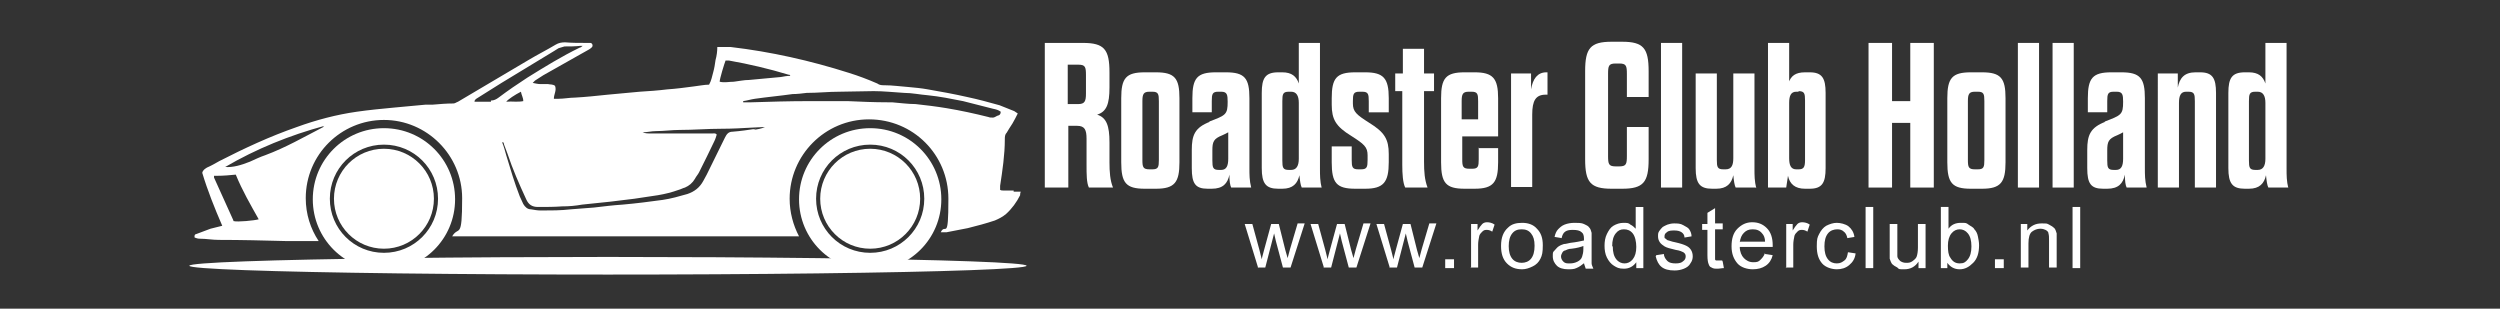 <svg xmlns="http://www.w3.org/2000/svg" viewBox="0 0 425.2 52.5"><rect x="0" y="0" width="425.2" height="52.5" fill="#333333" stroke="none"/><defs><style>      .st0 {        fill: #fff;      }    </style></defs><g id="_x3C_Laag_x3E_"><g><path class="st0" d="M188.7,27.6c0,1.6.1,3.1.6,4.3h-4.1c-.4-.8-.4-2.3-.4-3.8v-4.5c0-1.5-.3-2.2-1.6-2.2h-1.5v10.5h-4V7.3h6.5c3.6,0,4.5,1.1,4.5,5v2.6c0,2.8-.5,4.1-2.1,4.6,1.6.5,2.1,1.9,2.1,4.7v3.3ZM184.7,12.8c0-1.4-.1-1.8-1.3-1.8h-1.8v6.7h1.8c1.1,0,1.3-.5,1.3-1.8v-3.1Z"></path><path class="st0" d="M200.6,27.6c0,3.4-.8,4.5-4,4.5h-1.9c-3.2,0-4-1-4-4.5v-10.9c0-3.4.8-4.4,4-4.4h1.9c3.2,0,4,1,4,4.4v10.9ZM194.3,27.2c0,1.2.1,1.6,1.2,1.6h.5c1,0,1.1-.4,1.1-1.6v-10c0-1.2-.1-1.6-1.1-1.6h-.5c-1,0-1.2.4-1.2,1.6v10Z"></path><path class="st0" d="M205.6,20.7c2.9-1.1,3.2-1.2,3.2-3.4h0c0-1.2-.1-1.7-1.1-1.7h-.5c-1,0-1.1.4-1.1,1.6v1.9h-3.3v-2.4c0-3.4.8-4.4,4-4.4h1.7c3.2,0,4,1,4,4.4v11.9c0,1.1,0,2.1.3,3.3h-3.4c-.2-.4-.3-1.1-.3-2.2-.3,1.5-1.1,2.4-3,2.4h-.7c-2.1,0-2.7-.9-2.7-3.5v-3.1c0-2.5.5-3.8,3.1-4.8ZM208.9,22.5c-.3.2-.6.3-1,.5-1.5.6-1.7,1.1-1.7,2.6v1.7c0,1.2.1,1.6,1.1,1.6h.4c.9,0,1.2-.7,1.2-1.9v-4.4Z"></path><path class="st0" d="M224.8,31.9h-3.4c-.2-.4-.3-1.1-.4-2.1-.3,1.4-1.1,2.3-2.9,2.3h-.7c-2.1,0-2.8-.9-2.8-3.5v-12.8c0-2.5.6-3.5,2.8-3.5h.7c1.6,0,2.4.7,2.8,1.9v-6.9h3.6v21.4c0,1.1,0,2.1.3,3.3ZM220.9,17.5c0-1.2-.4-1.9-1.3-1.9h-.4c-1,0-1.1.4-1.1,1.6v10.1c0,1.2.1,1.6,1.1,1.6h.4c.9,0,1.3-.7,1.3-1.9v-9.4Z"></path><path class="st0" d="M232.6,26.4c0-1.4-.6-1.9-2.8-3.3-2.6-1.6-3.3-2.8-3.3-5.3v-1.1c0-3.4.8-4.4,4-4.4h1.7c3.1,0,4,1,4,4.4v2.4h-3.4v-1.9c0-1.2-.1-1.6-1.1-1.6h-.5c-1,0-1.1.4-1.1,1.6v.4c0,1.4.6,1.9,2.8,3.3,2.6,1.6,3.3,2.8,3.3,5.3v1.4c0,3.4-.9,4.5-4,4.5h-1.7c-3.2,0-4-1-4-4.5v-2.7h3.4v2.3c0,1.2.1,1.6,1.1,1.6h.5c1,0,1.1-.4,1.1-1.6v-.8Z"></path><path class="st0" d="M237.4,12.5h1.2v-4.2h3.6v4.2h1.7v3h-1.7v12c0,1.7.1,3.1.6,4.4h-3.8c-.4-.8-.5-2.3-.5-3.9v-12.5h-1.2v-3Z"></path><path class="st0" d="M251.4,25.2h3.4v2.4c0,3.4-.8,4.5-4,4.5h-1.7c-3.2,0-4-1-4-4.5v-10.9c0-3.4.8-4.4,4-4.4h1.7c3.1,0,4,1,4,4.4v6.5h-6.1v3.9c0,1.2.1,1.6,1.2,1.6h.5c1,0,1.1-.4,1.1-1.6v-2ZM248.7,20.3h2.7v-3.1c0-1.2-.1-1.6-1.1-1.6h-.5c-1,0-1.2.4-1.2,1.6v3.1Z"></path><path class="st0" d="M257,31.9V12.5h3.4v2.7c.3-1.8,1.1-2.9,2.6-2.9h.2v3.8h-.3c-1.7,0-2.3,1-2.3,3.4v12.3h-3.6Z"></path><path class="st0" d="M273.5,26.5c0,1.4.1,1.8,1.3,1.8h.6c1.2,0,1.3-.4,1.3-1.8v-4.9h3.7v5.5c0,3.9-.9,5-4.5,5h-1.8c-3.6,0-4.5-1.1-4.5-5v-15c0-3.9.9-5,4.5-5h1.8c3.6,0,4.5,1.1,4.5,5v4.4h-3.7v-3.9c0-1.4-.1-1.8-1.3-1.8h-.6c-1.2,0-1.3.4-1.3,1.8v13.9Z"></path><path class="st0" d="M282.5,31.9V7.3h3.6v24.6h-3.6Z"></path><path class="st0" d="M298.6,31.9h-3.4c-.2-.4-.3-1.1-.4-2.1-.3,1.4-1.1,2.3-2.9,2.3h-.7c-2.1,0-2.8-.9-2.8-3.5V12.5h3.6v14.7c0,1.2.1,1.6,1.1,1.6h.4c1,0,1.3-.7,1.3-1.9v-14.4h3.6v16.2c0,1.1,0,2.1.3,3.3Z"></path><path class="st0" d="M304.2,14.1c.4-1.2,1.2-1.8,2.8-1.8h.8c2.1,0,2.7,1,2.7,3.5v12.8c0,2.5-.6,3.5-2.7,3.5h-.8c-1.7,0-2.6-.8-2.9-2.2l-.3,2h-3.1V7.3h3.6v6.9ZM305.9,15.6h-.4c-.9,0-1.2.7-1.2,1.9v9.4c0,1.2.3,1.9,1.2,1.9h.4c.9,0,1.1-.4,1.1-1.6v-10.1c0-1.2-.1-1.6-1.1-1.6Z"></path><path class="st0" d="M317.8,31.9V7.3h4v9.9h3.1V7.3h4v24.6h-4v-11h-3.1v11h-4Z"></path><path class="st0" d="M341.1,27.6c0,3.4-.8,4.5-4,4.5h-1.9c-3.2,0-4-1-4-4.5v-10.9c0-3.4.8-4.4,4-4.4h1.9c3.2,0,4,1,4,4.4v10.9ZM334.7,27.2c0,1.2.1,1.6,1.2,1.6h.5c1,0,1.1-.4,1.1-1.6v-10c0-1.2-.1-1.6-1.1-1.6h-.5c-1,0-1.2.4-1.2,1.6v10Z"></path><path class="st0" d="M343.2,31.9V7.3h3.6v24.6h-3.6Z"></path><path class="st0" d="M349.1,31.9V7.3h3.6v24.6h-3.6Z"></path><path class="st0" d="M357.9,20.7c2.9-1.1,3.2-1.2,3.2-3.4h0c0-1.2-.1-1.7-1.1-1.7h-.5c-1,0-1.1.4-1.1,1.6v1.9h-3.3v-2.4c0-3.4.8-4.4,4-4.4h1.7c3.2,0,4,1,4,4.4v11.9c0,1.1,0,2.1.3,3.3h-3.4c-.2-.4-.3-1.1-.3-2.2-.3,1.5-1.1,2.4-3,2.4h-.7c-2.1,0-2.7-.9-2.7-3.5v-3.1c0-2.5.5-3.8,3.1-4.8ZM361.1,22.5c-.3.2-.6.3-1,.5-1.5.6-1.7,1.1-1.7,2.6v1.7c0,1.2.1,1.6,1.1,1.6h.4c.9,0,1.2-.7,1.2-1.9v-4.4Z"></path><path class="st0" d="M373.3,31.9v-14.7c0-1.2-.1-1.6-1.1-1.6h-.4c-.9,0-1.2.7-1.2,1.9v14.4h-3.6V12.5h3.4v2.4c.3-1.6,1.1-2.6,3-2.6h.8c2.1,0,2.7,1,2.7,3.5v16.1h-3.6Z"></path><path class="st0" d="M389.2,31.9h-3.4c-.2-.4-.3-1.1-.4-2.1-.3,1.4-1.1,2.3-2.9,2.3h-.7c-2.1,0-2.8-.9-2.8-3.5v-12.8c0-2.5.6-3.5,2.8-3.5h.7c1.6,0,2.4.7,2.8,1.9v-6.9h3.6v21.4c0,1.1,0,2.1.3,3.3ZM385.3,17.5c0-1.2-.4-1.9-1.3-1.9h-.4c-1,0-1.1.4-1.1,1.6v10.1c0,1.2.1,1.6,1.1,1.6h.4c.9,0,1.3-.7,1.3-1.9v-9.4Z"></path></g><g><path class="st0" d="M214,45.6l-2.3-7.5h1.3l1.2,4.4.4,1.6c0,0,.1-.6.4-1.6l1.2-4.4h1.3l1.1,4.4.4,1.4.4-1.5,1.3-4.4h1.2l-2.4,7.5h-1.3l-1.2-4.5-.3-1.3-1.5,5.8h-1.3Z"></path><path class="st0" d="M225.2,45.6l-2.3-7.5h1.3l1.2,4.4.4,1.6c0,0,.1-.6.4-1.6l1.2-4.4h1.3l1.1,4.4.4,1.4.4-1.5,1.3-4.4h1.2l-2.4,7.5h-1.3l-1.2-4.5-.3-1.3-1.5,5.8h-1.3Z"></path><path class="st0" d="M236.4,45.6l-2.3-7.5h1.3l1.2,4.4.4,1.6c0,0,.1-.6.4-1.6l1.2-4.4h1.3l1.1,4.4.4,1.4.4-1.5,1.3-4.4h1.2l-2.4,7.5h-1.3l-1.2-4.5-.3-1.3-1.5,5.8h-1.3Z"></path><path class="st0" d="M245.8,45.6v-1.5h1.5v1.5h-1.5Z"></path><path class="st0" d="M250.2,45.6v-7.5h1.1v1.1c.3-.5.6-.9.8-1.1s.5-.3.8-.3c.4,0,.9.1,1.3.4l-.4,1.2c-.3-.2-.6-.3-.9-.3s-.5,0-.8.3c-.2.2-.4.4-.5.7-.1.5-.2,1-.2,1.5v3.9h-1.3Z"></path><path class="st0" d="M255.3,41.8c0-1.4.4-2.4,1.2-3.1.6-.6,1.4-.8,2.4-.8s1.9.3,2.5,1c.7.7,1,1.6,1,2.8s-.1,1.7-.4,2.3c-.3.6-.7,1-1.3,1.3-.6.3-1.2.5-1.8.5-1.1,0-1.9-.3-2.6-1-.7-.7-1-1.7-1-2.9ZM256.6,41.8c0,1,.2,1.7.6,2.2.4.5,1,.7,1.6.7s1.2-.2,1.6-.7c.4-.5.6-1.2.6-2.2s-.2-1.6-.6-2.1c-.4-.5-.9-.7-1.6-.7s-1.2.2-1.6.7c-.4.5-.6,1.2-.6,2.2Z"></path><path class="st0" d="M269.5,44.7c-.5.4-.9.7-1.4.9-.4.2-.9.2-1.4.2-.8,0-1.5-.2-1.9-.6-.4-.4-.7-.9-.7-1.6s0-.7.3-1,.4-.5.7-.7c.3-.2.6-.3.9-.4.3,0,.6-.1,1.1-.2,1-.1,1.8-.3,2.3-.4,0-.2,0-.3,0-.3,0-.5-.1-.9-.4-1.1-.3-.3-.8-.4-1.5-.4s-1,.1-1.3.3c-.3.2-.5.6-.6,1.1l-1.2-.2c.1-.5.3-1,.6-1.3.3-.3.6-.6,1.1-.8s1.1-.3,1.7-.3,1.2,0,1.6.2.7.3.9.6c.2.2.3.5.4.9,0,.2,0,.6,0,1.2v1.7c0,1.2,0,1.9,0,2.3,0,.3.2.6.3.9h-1.3c-.1-.3-.2-.6-.3-.9ZM269.4,41.8c-.5.2-1.2.4-2.1.5-.5,0-.9.2-1.1.3-.2,0-.4.2-.5.4s-.2.4-.2.6c0,.3.1.6.4.9s.6.3,1.1.3.9-.1,1.3-.3c.4-.2.7-.5.8-.9.1-.3.2-.7.2-1.3v-.5Z"></path><path class="st0" d="M278.3,45.6v-1c-.5.7-1.2,1.1-2.1,1.1s-1.2-.2-1.7-.5c-.5-.3-.9-.8-1.2-1.4-.3-.6-.4-1.3-.4-2s.1-1.4.4-2,.6-1.1,1.1-1.4c.5-.3,1.1-.5,1.7-.5s.9,0,1.2.3c.4.2.6.4.9.7v-3.7h1.3v10.4h-1.2ZM274.3,41.9c0,1,.2,1.7.6,2.2.4.5.9.7,1.4.7s1-.2,1.4-.7c.4-.5.6-1.2.6-2.1s-.2-1.8-.6-2.3c-.4-.5-.9-.7-1.5-.7s-1,.2-1.4.7c-.4.5-.6,1.2-.6,2.2Z"></path><path class="st0" d="M281.7,43.4l1.3-.2c0,.5.3.9.6,1.2s.8.4,1.4.4,1-.1,1.3-.4c.3-.2.4-.5.4-.8s-.1-.5-.4-.7c-.2-.1-.6-.3-1.3-.4-.9-.2-1.6-.4-1.9-.6s-.6-.4-.8-.7c-.2-.3-.3-.6-.3-1s0-.6.2-.9c.2-.3.4-.5.6-.7.2-.1.5-.3.8-.4.3-.1.7-.2,1.1-.2.6,0,1.1,0,1.6.3s.8.4,1,.7c.2.3.4.7.4,1.2l-1.2.2c0-.4-.2-.7-.5-.9-.3-.2-.7-.3-1.2-.3s-1,0-1.3.3c-.3.2-.4.4-.4.7s0,.3.2.4c.1.1.3.3.5.3.1,0,.5.2,1.1.3.9.2,1.5.4,1.9.6s.6.4.8.7c.2.3.3.7.3,1.1s-.1.8-.4,1.2c-.2.4-.6.7-1.1.9-.5.2-1,.3-1.6.3-1,0-1.7-.2-2.2-.6-.5-.4-.8-1-1-1.8Z"></path><path class="st0" d="M293,44.5l.2,1.1c-.4,0-.7.1-1,.1-.5,0-.8,0-1.1-.2-.3-.1-.4-.3-.5-.6-.1-.2-.2-.7-.2-1.5v-4.3h-.9v-1h.9v-1.9l1.3-.8v2.6h1.3v1h-1.3v4.4c0,.4,0,.6,0,.7s.1.2.2.2c.1,0,.2,0,.4,0s.3,0,.6,0Z"></path><path class="st0" d="M300.2,43.2l1.3.2c-.2.8-.6,1.4-1.2,1.8-.6.4-1.3.6-2.2.6s-2-.3-2.6-1c-.6-.7-1-1.6-1-2.9s.3-2.3,1-3,1.5-1.1,2.5-1.1,1.8.3,2.5,1,1,1.7,1,2.9,0,.2,0,.3h-5.6c0,.8.3,1.5.7,1.9s.9.7,1.6.7.9-.1,1.2-.4.6-.6.8-1.2ZM296,41.1h4.2c0-.6-.2-1.1-.5-1.4-.4-.5-.9-.7-1.6-.7s-1.1.2-1.5.6c-.4.4-.6.9-.7,1.6Z"></path><path class="st0" d="M303.8,45.6v-7.5h1.1v1.1c.3-.5.6-.9.8-1.1s.5-.3.8-.3c.4,0,.9.1,1.3.4l-.4,1.2c-.3-.2-.6-.3-.9-.3s-.5,0-.8.3c-.2.2-.4.4-.5.7-.1.5-.2,1-.2,1.5v3.9h-1.3Z"></path><path class="st0" d="M314.3,42.9l1.3.2c-.1.9-.5,1.5-1.1,2-.6.5-1.3.7-2.1.7s-1.9-.3-2.5-1c-.6-.7-.9-1.6-.9-2.9s.1-1.5.4-2.1c.3-.6.7-1.1,1.2-1.4.6-.3,1.2-.5,1.8-.5s1.5.2,2,.6c.5.4.9,1,1,1.8l-1.2.2c-.1-.5-.3-.9-.6-1.1-.3-.3-.7-.4-1.1-.4-.6,0-1.2.2-1.6.7-.4.5-.6,1.2-.6,2.2s.2,1.7.6,2.2c.4.5.9.7,1.5.7s.9-.2,1.3-.5.5-.8.6-1.4Z"></path><path class="st0" d="M317.3,45.6v-10.4h1.3v10.4h-1.3Z"></path><path class="st0" d="M326.3,45.6v-1.1c-.6.9-1.4,1.3-2.4,1.3s-.9,0-1.2-.3c-.4-.2-.7-.4-.9-.6-.2-.3-.3-.6-.4-.9,0-.3,0-.6,0-1.2v-4.7h1.3v4.2c0,.7,0,1.1,0,1.3,0,.3.3.6.5.8.3.2.6.3,1,.3s.7,0,1.1-.3.6-.5.7-.8c.1-.3.2-.8.2-1.5v-4h1.3v7.5h-1.1Z"></path><path class="st0" d="M331.3,45.6h-1.2v-10.4h1.3v3.7c.5-.7,1.2-1,2.1-1s.9,0,1.3.3.8.4,1,.8c.3.3.5.7.6,1.2s.2,1,.2,1.5c0,1.3-.3,2.3-1,3s-1.4,1.1-2.3,1.1-1.6-.4-2.1-1.1v.9ZM331.3,41.8c0,.9.1,1.6.4,2,.4.7.9,1,1.6,1s1-.2,1.4-.7.6-1.2.6-2.2-.2-1.7-.6-2.2c-.4-.5-.9-.7-1.4-.7s-1,.2-1.4.7-.6,1.2-.6,2.1Z"></path><path class="st0" d="M339.3,45.6v-1.5h1.5v1.5h-1.5Z"></path><path class="st0" d="M343.7,45.6v-7.5h1.1v1.1c.6-.8,1.4-1.2,2.4-1.2s.9,0,1.3.2c.4.2.7.4.9.6s.3.6.4.9c0,.2,0,.7,0,1.2v4.6h-1.3v-4.6c0-.5,0-.9-.1-1.2,0-.3-.3-.5-.5-.6s-.5-.2-.9-.2c-.5,0-1,.2-1.4.5-.4.3-.6,1-.6,2v4.1h-1.3Z"></path><path class="st0" d="M352.5,45.6v-10.4h1.3v10.4h-1.3Z"></path></g></g><g id="Laag_3"><g><ellipse class="st0" cx="103.4" cy="45.2" rx="71.2" ry="1.5"></ellipse><g><path class="st0" d="M172.4,32.4c-.6,0-1.2,0-1.8,0-.2,0-.3,0-.5-.1,0-.3,0-.5,0-.7.4-2.6.8-5.3.8-7.9,0-.4,0-.8.3-1.1.3-.5.6-1,1-1.6.3-.5.6-1.1.9-1.7-.2-.1-.4-.3-.6-.4-.8-.3-1.7-.7-2.5-1-1.8-.5-3.6-1-5.5-1.4-2.2-.5-4.4-.9-6.7-1.3-1.1-.2-2.2-.3-3.3-.4-1.4-.1-2.7-.3-4.1-.3-.4,0-.8,0-1.2-.3-1.6-.7-3.2-1.3-4.8-1.8-6.6-2.1-13.3-3.6-20.1-4.4-.3,0-.7,0-1.1,0-.4,0-.8,0-1.2,0,0,.7-.1,1.5-.3,2.2-.1.7-.2,1.4-.4,2.1-.2.7-.3,1.4-.7,2.1-.8,0-1.7.2-2.6.3-1.5.2-3,.4-4.5.5-1.6.2-3.1.3-4.7.4-1.8.2-3.6.3-5.4.5-1.9.2-3.8.4-5.6.5-.9,0-1.9.2-2.8.2-.3,0-.5,0-.8,0,0-.8.5-1.4.2-2.2-.4-.3-.8-.2-1.2-.3-.4,0-.9,0-1.3,0-.4,0-.8-.1-1.3-.2.2-.2.3-.3.4-.4.5-.3.9-.6,1.4-.9,2.1-1.2,4.1-2.3,6.2-3.5.5-.3,1.1-.6,1.6-.9.2-.1.4-.3.5-.4.2-.3,0-.7-.3-.7-.3,0-.5,0-.8,0-1.2,0-2.3,0-3.5-.1-.6,0-1.1.1-1.6.4-1.5.9-3.1,1.7-4.6,2.6-4,2.4-8,4.7-12,7.1-.3.1-.5.3-.8.3-1.2,0-2.3.1-3.5.2-.4,0-.8,0-1.2,0-1.8.2-3.6.3-5.4.5-2.1.2-4.2.4-6.3.7-3.5.5-6.9,1.4-10.2,2.6-4.6,1.6-8.9,3.6-13.2,5.8-.7.4-1.4.8-2.1,1.1-.3.2-.7.4-.8.9.9,3,2.1,6,3.4,9-.7.2-1.3.3-2,.5-.8.3-1.6.6-2.4.9-.2,0-.4.2-.3.6.3.1.5.2.9.2,1.1,0,2.1.2,3.2.2,3.8,0,7.7.1,11.5.2,1,0,2,0,3.1,0,.7,0,1.3,0,2,0h.4c-1.4-2.1-2.2-4.6-2.2-7.3,0-7.4,6-13.3,13.3-13.3s13.3,6,13.3,13.3-.6,4.6-1.7,6.5h.2c19.5,0,39,0,58.4,0h.4c-1-1.9-1.6-4.1-1.6-6.4,0-7.4,6-13.5,13.5-13.5s13.5,6,13.5,13.5-.5,4-1.3,5.7c.3,0,.6,0,1,0,1.2-.2,2.4-.5,3.6-.7,1.6-.4,3.1-.8,4.6-1.3.7-.3,1.3-.6,1.9-1.1,1-.9,1.8-2,2.4-3.2,0-.2,0-.3.1-.6-.4,0-.8,0-1.2,0ZM39.7,37.5c-1.1-2.4-2.2-4.9-3.3-7.3,0,0,0-.2,0-.3.2,0,.3,0,.5,0,1.1,0,2.2-.1,3.2-.2,1.1,2.7,2.5,5.1,3.9,7.6-.7.2-3.6.5-4.3.3ZM55,21.6c-3.3,1.7-6.4,3.5-9.9,4.8-.9.3-1.7.7-2.6,1.1-1.5.6-2.9,1-4.2.9,5.3-3.1,11-5.4,16.9-7-.1,0-.2.2-.3.2ZM123.5,10.3c.2,0,.4,0,.5,0,3.4.6,6.8,1.4,10.1,2.4.1,0,.3,0,.3.2-.5,0-1.1.1-1.6.2-1.8.2-3.6.3-5.4.5-.9,0-1.7.2-2.6.3-.8,0-1.6.2-2.4,0,0-.5.8-3.1,1-3.6ZM83.5,17.3c-.9,0-1.8,0-2.8,0,0-.3.2-.4.3-.5,1.4-.9,2.9-1.8,4.3-2.7,3-1.8,5.9-3.6,8.9-5.4.3-.2.5-.3.8-.5.3-.1.7-.2,1-.3.9,0,1.8,0,2.7-.1,0,0,.2,0,.4,0-.2.2-.4.3-.5.3-3.1,1.5-6,3.3-8.9,5.1-1.7,1.1-3.3,2.2-4.9,3.4-.4.3-.8.5-1.3.5ZM89,17.2c-1,.2-1.9,0-2.9.1.3-.4,1.5-1.2,2.5-1.7.1.6.4,1,.4,1.6ZM128.6,21.9c-1.3.2-2.7.4-4,.5-.7,0-1,.4-1.3,1-1,2.1-2.1,4.2-3.1,6.3-.2.4-.4.7-.6,1.1-.6,1.1-1.5,1.8-2.7,2.2-1.4.4-2.8.8-4.2,1-2.2.3-4.5.6-6.8.8-1.6.1-3.2.3-4.9.5-1.3.1-2.6.2-3.9.3-1.7.2-3.4.2-5.1.2-.6,0-1.1-.1-1.7-.2-.6,0-1-.4-1.3-.9-.2-.4-.4-.9-.6-1.3-.9-2.3-1.6-4.7-2.3-7-.2-.7-.4-1.5-.7-2.2.2,0,.3,0,.3.3.2.5.4,1.1.6,1.6.9,2.7,2,5.2,3.2,7.8,0,0,0,0,0,0,.4.9,1,1.3,2,1.3,1.4,0,2.8,0,4.1-.1,1.2,0,2.3-.1,3.4-.3,1.6-.2,3.2-.3,4.8-.5,1.4-.2,2.7-.3,4.1-.5,1.3-.2,2.7-.4,4-.6,1.2-.2,2.4-.5,3.5-.9.4-.1.7-.3,1.1-.4.7-.3,1.3-.8,1.7-1.5.2-.4.5-.7.7-1.1.9-1.8,1.8-3.6,2.6-5.3.2-.4.3-.8.4-1.1-.2-.3-.5-.2-.8-.2-2.1,0-4.1,0-6.2,0-1.4,0-2.8,0-4.2,0-.5,0-1,0-1.4-.2.8,0,1.5-.2,2.3-.2,1.3,0,2.7-.2,4-.2,2.4,0,4.7-.2,7.1-.2,1.8,0,3.5-.1,5.3-.2.7,0,1.4-.1,2.1-.1-.6.3-1.3.4-2,.5ZM169.6,19.7c-.2.1-.5.3-.7.3-.3,0-.6,0-.8-.1-2.4-.6-4.7-1.1-7.1-1.5-1.8-.3-3.5-.5-5.3-.7-1.3,0-2.7-.2-4-.3-.3,0-.5,0-.8,0-2.2,0-4.5-.1-6.7-.2-1.8,0-3.6,0-5.5,0-.4,0-.8,0-1.2,0-3.2,0-6.5.1-9.7.2-.5,0-1,0-1.4,0,0,0,0-.1,0-.2.7-.1,1.3-.3,2-.4,2.1-.3,4.3-.5,6.4-.8.8,0,1.6-.1,2.4-.2,1.9,0,3.7-.2,5.6-.2,1.9,0,3.8-.1,5.8-.1,1.7,0,3.5.2,5.2.3,1.3,0,2.7.3,4,.4,2,.2,4,.6,6,1,1.7.4,3.4.9,5.1,1.3.5.1.9.2,1.3.5,0,.3-.1.5-.3.6Z"></path><path class="st0" d="M65.3,21.8c-6.7,0-12.1,5.4-12.1,12.1s5.4,12.1,12.1,12.1,12.1-5.4,12.1-12.1-5.4-12.1-12.1-12.1ZM65.3,43c-5.1,0-9.2-4.1-9.2-9.2s4.1-9.2,9.2-9.2,9.2,4.1,9.2,9.2-4.1,9.2-9.2,9.2Z"></path><path class="st0" d="M65.3,25.3c-4.7,0-8.5,3.8-8.5,8.5s3.8,8.5,8.5,8.5,8.5-3.8,8.5-8.5-3.8-8.5-8.5-8.5Z"></path><path class="st0" d="M148,21.8c-6.7,0-12.1,5.4-12.1,12.1s5.4,12.1,12.1,12.1,12.1-5.4,12.1-12.1-5.4-12.1-12.1-12.1ZM148,43c-5.1,0-9.2-4.1-9.2-9.2s4.1-9.2,9.2-9.2,9.2,4.1,9.2,9.2-4.1,9.2-9.2,9.2Z"></path><path class="st0" d="M148,25.3c-4.7,0-8.5,3.8-8.5,8.5s3.8,8.5,8.5,8.5,8.5-3.8,8.5-8.5-3.8-8.5-8.5-8.5Z"></path></g></g></g></svg>
